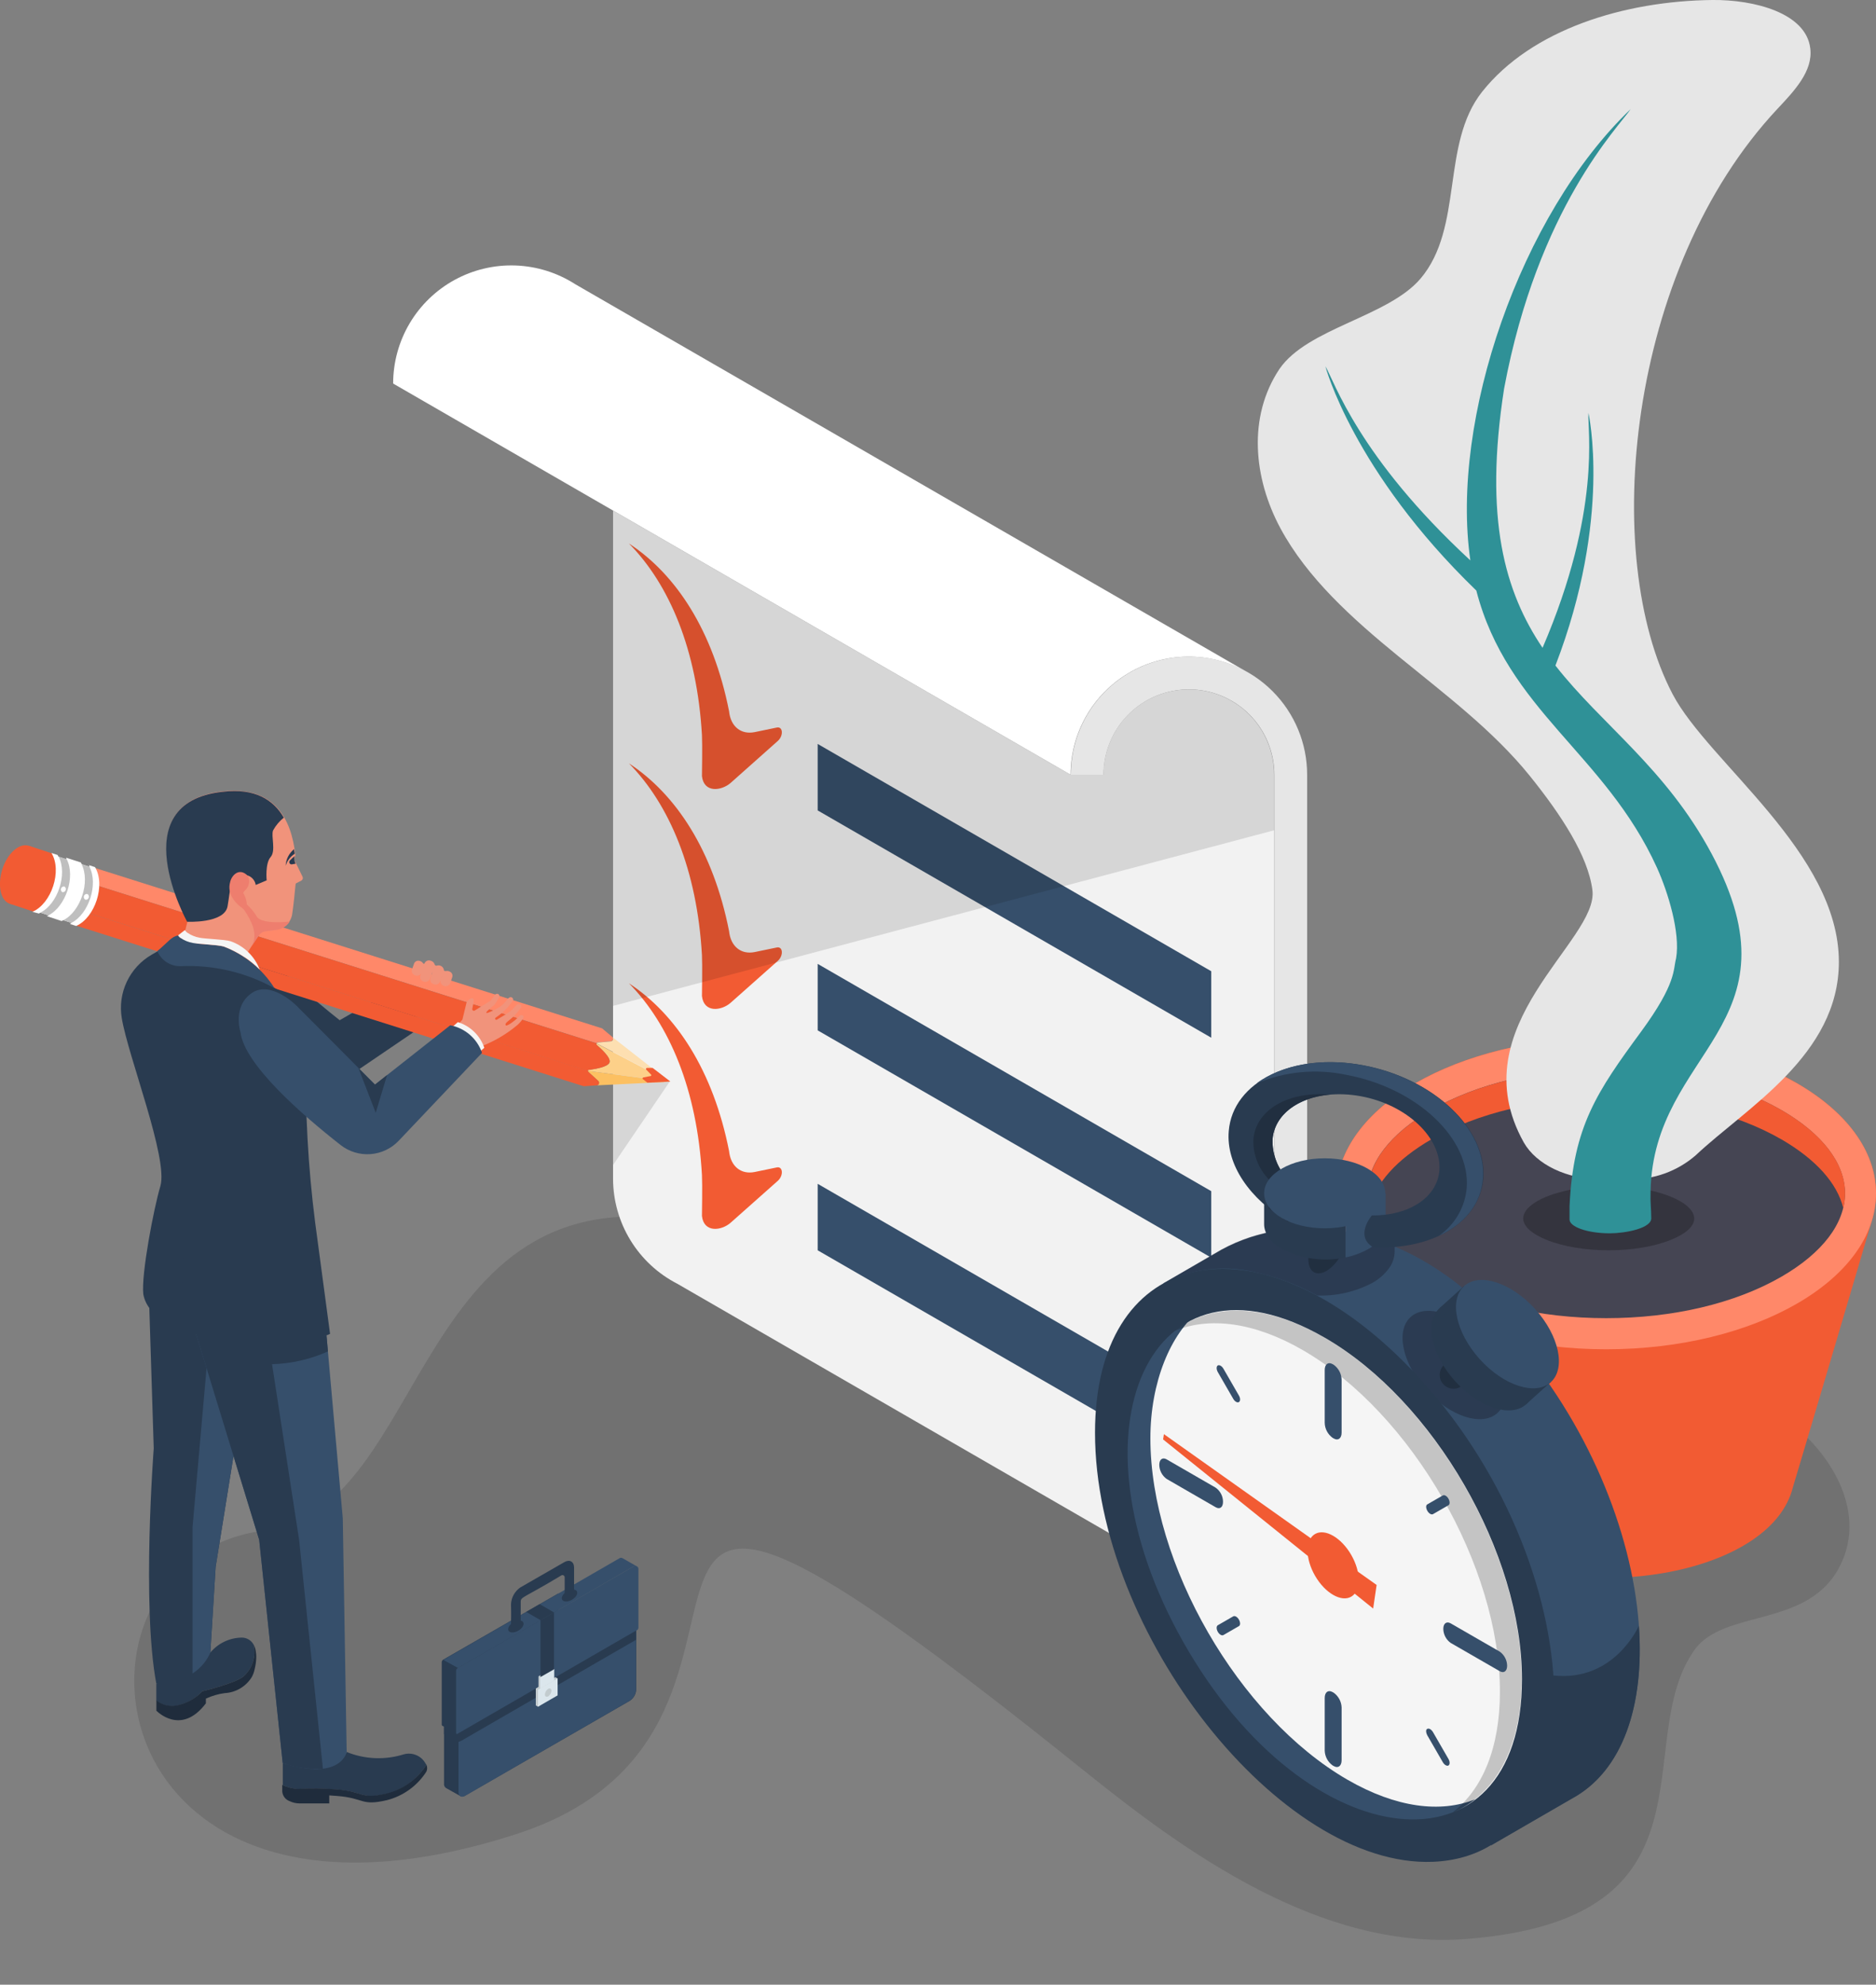 <svg width="296" height="313" viewBox="0 0 296 313" fill="none" xmlns="http://www.w3.org/2000/svg">
<rect x="0" y="0" width="296" height="313" fill="#808080" stroke="none"/>
<g clip-path="url(#clip0_3023_3303)">
<path opacity="0.12" d="M41.764 241.377C68.272 238.13 64.594 182.396 111.196 193.25C116.905 194.575 122.224 197.216 126.73 200.962C224.631 281.642 215.57 183.915 279.689 222.405C287.937 227.368 295.095 237.84 290.223 247.141C285.165 256.801 271.986 253.717 267.357 260.211C257.044 274.695 272.45 302.644 231.266 305.798C208.308 307.549 186.974 292.056 171.266 279.427C76.451 203.224 135.198 271.9 81.428 289.261C13.434 311.214 7.216 245.599 41.764 241.377Z" fill="black"/>
<path d="M211.591 192.764C209.085 185.052 212.995 176.795 223.32 170.834C239.955 161.243 266.905 161.243 283.529 170.834C293.854 176.795 297.763 185.052 295.269 192.752C295.269 192.856 282.96 234.408 282.902 234.501C279.422 248.753 248.61 253.427 231.788 243.778C227.554 241.343 224.932 238.386 224.178 235.324C224.097 235.104 211.614 192.856 211.591 192.764Z" fill="#F25B33"/>
<path d="M253.424 212.791C276.938 212.791 296 201.789 296 188.217C296 174.646 276.938 163.644 253.424 163.644C229.91 163.644 210.849 174.646 210.849 188.217C210.849 201.789 229.91 212.791 253.424 212.791Z" fill="#FF8869"/>
<path d="M253.424 207.886C263.946 207.886 273.772 205.566 281.081 201.345C287.543 197.611 291.104 192.949 291.104 188.206C291.104 183.463 287.543 178.812 281.081 175.078C273.772 170.869 263.958 168.538 253.424 168.538C242.891 168.538 233.088 170.857 225.779 175.078C219.317 178.812 215.756 183.474 215.756 188.218C215.756 192.961 219.317 197.611 225.779 201.345C233.076 205.555 242.902 207.886 253.424 207.886Z" fill="#454553"/>
<path d="M263.714 195.5C272.195 192.021 264.422 187.069 253.819 187.069C243.215 187.069 235.478 191.986 243.935 195.5C249.352 197.738 258.297 197.738 263.714 195.5Z" fill="#34343E"/>
<path d="M215.779 188.218C215.778 188.999 215.872 189.778 216.057 190.537C217.009 186.606 220.396 182.837 225.802 179.705C233.111 175.496 242.925 173.165 253.447 173.165C263.97 173.165 273.796 175.484 281.104 179.705C286.51 182.837 289.886 186.606 290.838 190.537C291.027 189.778 291.124 188.999 291.128 188.218C291.128 183.474 287.566 178.812 281.104 175.078C273.796 170.869 263.981 168.538 253.447 168.538C242.914 168.538 233.111 170.857 225.802 175.078C219.317 178.812 215.779 183.474 215.779 188.218Z" fill="#F25B33"/>
<path d="M202.009 83.277C206.243 91.163 213.378 97.565 220.675 103.525C227.972 109.486 235.64 115.25 241.382 122.37C246.324 128.505 250.57 134.976 251.255 140.38C252.287 148.371 230.118 161.742 240.431 180.181C242.415 183.66 247.241 185.979 252.543 185.979H257.102C260.929 186.059 264.65 184.716 267.543 182.21C275.478 174.73 290.142 166.415 290.142 151.699C290.142 134.477 269.619 120.306 263.923 109.498C252.461 87.742 256.696 42.526 280.443 17.175C283.076 14.368 286.093 11.226 285.629 7.619C284.956 2.018 276.719 -0.07 270.188 -3.12156e-05C256.267 0.151 241.672 4.639 233.853 14.473C227.31 22.73 230.976 35.869 224.132 43.941C218.992 49.983 206.278 51.734 201.858 58.216C196.858 65.731 197.774 75.38 202.009 83.277Z" fill="#E6E6E6"/>
<path d="M261.441 136.843C263.192 140.728 265.153 147.106 264.457 151.142C263.97 152.928 264.584 154.992 258.958 162.669C251.997 172.144 248.215 177.653 247.647 190.224C247.647 191.592 247.647 192.323 247.647 192.323C247.647 193.482 250.454 194.503 254.016 194.503C256.441 194.503 260.721 193.703 260.536 192.033C260.536 190.641 260.373 189.783 260.431 187.835C260.895 165.58 284.585 161.835 270.06 134.64C262.821 121.118 252.728 114.322 245.42 104.963C254.399 81.654 250.628 65.14 250.628 65.117C250.443 67.807 252.74 80.401 243.389 102.169C237.461 93.378 234.109 81.897 237.322 61.278C242.67 32.68 255.466 19.958 257.287 17.21C239.886 33.84 228.784 66.253 231.997 88.38C214.306 72.04 210.57 60.176 209.12 57.764C209.12 57.764 213.494 74.336 232.937 93.135C237.821 112.026 253.262 118.845 261.441 136.843Z" fill="#2F9197"/>
<path d="M206.208 230.523V246.063C206.208 249.634 207.627 253.058 210.153 255.583C212.679 258.108 216.105 259.527 219.677 259.527C223.249 259.527 226.675 258.108 229.201 255.583C231.727 253.058 233.146 249.634 233.146 246.063L206.208 230.523Z" fill="#E6E6E6"/>
<path d="M96.729 80.517V185.886C96.734 189.313 97.683 192.672 99.472 195.595C101.26 198.519 103.819 200.893 106.869 202.458L209.503 261.684C206.903 259.989 204.768 257.673 203.289 254.945C201.81 252.218 201.035 249.165 201.034 246.063V122.185C201.034 118.614 199.615 115.189 197.089 112.664C194.563 110.139 191.137 108.721 187.565 108.721C183.993 108.721 180.567 110.139 178.041 112.664C175.516 115.189 174.097 118.614 174.097 122.185H168.922L96.729 80.517Z" fill="#F2F2F2"/>
<path opacity="0.12" d="M96.729 166.438V183.729L105.674 170.567L96.729 166.438Z" fill="black"/>
<path d="M99.235 85.713C105.639 92.195 109.989 102.528 110.755 115.946C110.836 117.523 110.755 121.953 110.755 122.405C111.068 125.107 113.829 124.725 115.268 123.484L122.727 116.85C123.655 116.015 123.539 114.531 122.565 114.74L119.084 115.459C116.915 115.899 115.279 114.577 115.036 112.177C112.53 99.455 106.648 90.56 99.235 85.713Z" fill="#F25B33"/>
<path d="M129.015 117.326V127.809L191.115 163.655V153.172L129.015 117.326Z" fill="#364F6B"/>
<path d="M99.235 120.387C105.639 126.881 109.989 137.214 110.755 150.632C110.836 152.197 110.755 156.639 110.755 157.091C111.068 159.782 113.829 159.411 115.268 158.158L122.727 151.536C123.655 150.701 123.539 149.217 122.565 149.426L119.084 150.145C116.915 150.586 115.279 149.252 115.036 146.851C112.53 134.141 106.648 125.246 99.235 120.387Z" fill="#F25B33"/>
<path d="M129.015 152.012V162.496L191.115 198.342V187.858L129.015 152.012Z" fill="#364F6B"/>
<path d="M99.235 155.073C105.639 161.556 109.989 171.889 110.755 185.307C110.836 186.884 110.755 191.325 110.755 191.778C111.068 194.468 113.829 194.097 115.268 192.845L122.727 186.223C123.655 185.388 123.539 183.903 122.565 184.112L119.084 184.831C116.915 185.272 115.279 183.938 115.036 181.538C112.53 168.827 106.648 159.933 99.235 155.073Z" fill="#F25B33"/>
<path d="M129.015 186.698V197.182L191.115 233.028V222.544L129.015 186.698Z" fill="#364F6B"/>
<path d="M219.677 264.711C224.621 264.704 229.362 262.737 232.857 259.241C236.352 255.745 238.317 251.005 238.32 246.063H233.181C233.181 247.831 232.832 249.582 232.155 251.215C231.478 252.849 230.486 254.333 229.236 255.583C227.985 256.833 226.5 257.825 224.866 258.502C223.232 259.178 221.48 259.527 219.712 259.527C217.943 259.527 216.192 259.178 214.557 258.502C212.923 257.825 211.439 256.833 210.188 255.583C208.937 254.333 207.945 252.849 207.268 251.215C206.591 249.582 206.243 247.831 206.243 246.063V122.185C206.243 117.242 204.279 112.502 200.783 109.007C197.286 105.512 192.545 103.549 187.6 103.549C182.656 103.549 177.914 105.512 174.418 109.007C170.921 112.502 168.957 117.242 168.957 122.185H174.131C174.131 118.614 175.55 115.189 178.076 112.664C180.602 110.139 184.028 108.721 187.6 108.721C191.172 108.721 194.598 110.139 197.124 112.664C199.65 115.189 201.069 118.614 201.069 122.185V246.063C201.072 250.999 203.032 255.734 206.52 259.229C210.007 262.724 214.738 264.695 219.677 264.711Z" fill="#E6E6E6"/>
<path d="M206.208 227.531V230.523L233.181 246.063H238.366L206.208 227.531Z" fill="#FCFCFC"/>
<path d="M62.031 60.489L168.922 122.185C168.923 118.942 169.769 115.756 171.378 112.941C172.987 110.125 175.304 107.779 178.098 106.132C180.892 104.485 184.067 103.596 187.311 103.552C190.554 103.507 193.753 104.31 196.591 105.88L90.743 44.81C87.927 43.003 84.676 41.988 81.332 41.87C77.987 41.751 74.673 42.535 71.736 44.139C68.799 45.743 66.349 48.107 64.641 50.984C62.933 53.861 62.032 57.144 62.031 60.489Z" fill="white"/>
<path opacity="0.12" d="M96.729 80.517V158.634L201.034 130.94V122.185C201.034 118.614 199.615 115.189 197.089 112.664C194.563 110.139 191.137 108.721 187.565 108.721C183.993 108.721 180.567 110.139 178.041 112.664C175.516 115.189 174.097 118.614 174.097 122.185H168.922L96.729 80.517Z" fill="black"/>
<path d="M235.303 290.977L247.972 283.648C266.661 273.571 260.431 231.08 233.656 205.659C219.735 192.427 202.89 190.827 191.602 197.75L183.563 202.389L235.303 290.977Z" fill="#364F6B"/>
<path opacity="0.45" d="M183.621 202.366C187.871 200.149 192.766 199.496 197.449 200.522C201.082 201.242 204.58 202.522 207.821 204.314C210.858 204.419 213.87 203.728 216.556 202.308C217.588 201.734 218.483 200.943 219.178 199.988C219.731 199.238 220.035 198.334 220.048 197.402V196.533C211.684 193.053 203.238 192.845 196.185 195.477C194.594 196.073 193.064 196.819 191.614 197.704L183.621 202.366Z" fill="#1D2535"/>
<path opacity="0.45" d="M236.255 222.853C238.672 220.673 237.57 215.514 233.794 211.329C230.017 207.144 224.997 205.517 222.58 207.697C220.163 209.876 221.265 215.035 225.042 219.22C228.818 223.406 233.838 225.032 236.255 222.853Z" fill="#1D2535"/>
<path d="M225.849 274.777L235.303 291.012L247.972 283.683C256.093 279.323 259.48 268.885 258.587 256.384C258.587 256.384 254.758 265.29 245.083 264.235C241.893 263.841 234.41 268.456 225.849 274.777Z" fill="#293B50"/>
<path d="M176.161 227.89C176.161 248.834 190.872 274.278 209.016 284.773C227.16 295.268 241.87 286.756 241.87 265.824C241.87 244.891 227.16 219.436 209.016 208.941C190.872 198.446 176.161 206.958 176.161 227.89Z" fill="#F5F5F5"/>
<path d="M177.217 229.085C177.217 248.916 192.298 273.965 209.422 283.88C218.923 289.377 227.044 288.241 232.751 283.764C227.322 285.956 220.292 285.109 212.612 280.679C195.442 270.764 181.51 246.654 181.51 226.823C181.51 217.975 184.7 210.31 189.294 206.703C182.588 209.417 177.217 218.126 177.217 229.085Z" fill="#364F6B"/>
<path d="M172.774 225.942C172.774 257.636 202.113 294.573 226.081 293.622C254.422 292.462 250.362 242.131 220.153 213.464C196.835 191.349 172.774 197.495 172.774 225.942ZM209.016 210.959C226.22 220.874 240.141 244.984 240.141 264.815C240.141 296.834 206.173 293.436 186.684 258.935C167.716 225.374 181.521 195.083 209.016 210.959Z" fill="#293B50"/>
<path d="M206.429 198.573C206.429 200.649 207.751 201.334 209.329 200.417C210.198 199.852 210.917 199.084 211.422 198.178C211.927 197.273 212.204 196.258 212.229 195.222V187.046L206.429 190.398V198.573Z" fill="#212F40"/>
<path opacity="0.2" d="M185.326 209.904C190.767 207.642 197.855 208.466 205.593 212.942C222.74 222.869 236.661 247.014 236.661 266.81C236.661 275.681 233.877 282.187 229.259 285.782C235.884 283.034 240.095 275.705 240.095 264.815C240.095 244.984 226.173 220.874 208.981 210.959C199.538 205.474 191.034 205.474 185.326 209.904Z" fill="black"/>
<path d="M199.456 188.194V193.065C199.456 194.468 200.396 195.883 202.264 196.962C205.351 198.561 208.899 199.036 212.299 198.307V187.87C209.739 187.343 207.09 187.454 204.584 188.194H199.456Z" fill="#293B50"/>
<path d="M214.944 188.194V197.391C215.234 197.263 215.512 197.112 215.779 196.962C216.605 196.517 217.322 195.895 217.879 195.141C218.32 194.537 218.563 193.812 218.575 193.065V188.194H214.944Z" fill="#3A4969"/>
<path d="M234.341 215.563L230.733 218.52C230.502 218.708 230.235 218.847 229.949 218.929C229.663 219.011 229.363 219.033 229.068 218.995C228.772 218.957 228.488 218.859 228.232 218.708C227.976 218.557 227.753 218.355 227.577 218.114C227.403 217.874 227.28 217.601 227.215 217.311C227.15 217.022 227.145 216.722 227.199 216.43C227.253 216.139 227.366 215.861 227.531 215.614C227.696 215.368 227.909 215.157 228.157 214.995L233.111 211.806L234.341 215.563Z" fill="#212F40"/>
<path d="M240.811 221.465C243.228 219.285 242.126 214.126 238.35 209.941C234.573 205.756 229.553 204.129 227.136 206.309C224.719 208.488 225.821 213.647 229.597 217.832C233.374 222.018 238.394 223.644 240.811 221.465Z" fill="#293B50"/>
<path d="M227.154 206.282L240.829 221.438L244.697 217.95L231.021 202.794L227.154 206.282Z" fill="#293B50"/>
<path d="M244.687 217.98C247.104 215.801 246.002 210.642 242.225 206.456C238.449 202.271 233.428 200.645 231.011 202.824C228.595 205.003 229.697 210.163 233.473 214.348C237.249 218.533 242.27 220.159 244.687 217.98Z" fill="#364F6B"/>
<path d="M212.299 187.87V198.307C213.539 198.061 214.732 197.623 215.837 197.008C216.661 196.56 217.377 195.939 217.937 195.187C218.376 194.583 218.619 193.858 218.633 193.111V188.241H213.575C213.157 188.092 212.731 187.968 212.299 187.87Z" fill="#364F6B"/>
<path d="M203.227 192.671V186.002C202.415 185.166 201.78 184.173 201.362 183.085C200.943 181.997 200.749 180.836 200.79 179.671C201.208 174.568 207.426 171.553 214.712 172.886C221.997 174.22 227.473 179.473 227.113 184.576C226.754 188.902 222.241 191.743 216.452 191.685C216.452 191.685 213.691 194.909 216.637 196.695C226.011 197.182 233.482 192.763 234.039 185.875C234.665 178.07 226.197 170.08 215.106 168.004C204.016 165.928 194.514 170.579 193.876 178.372C193.424 183.695 197.217 189.11 203.227 192.671Z" fill="#293B50"/>
<path d="M200.199 186.003V190.572C201.153 191.348 202.165 192.049 203.227 192.671V186.003C202.415 185.166 201.78 184.173 201.362 183.085C200.943 181.997 200.749 180.836 200.79 179.671C201.104 175.774 204.816 173.072 209.781 172.631C203.354 172.075 198.18 174.951 197.763 179.671C197.718 180.836 197.911 181.998 198.33 183.087C198.749 184.175 199.385 185.167 200.199 186.003Z" fill="#212F40"/>
<path d="M198.261 170.857C202.754 168.968 207.719 168.503 212.484 169.523C223.575 171.599 232.055 179.589 231.417 187.394C231.277 188.893 230.81 190.343 230.048 191.641C229.286 192.939 228.249 194.055 227.009 194.909C231.023 193.053 233.691 189.876 233.969 185.875C234.596 178.07 226.127 170.08 215.037 168.004C208.343 166.74 202.194 167.958 198.261 170.857Z" fill="#364F6B"/>
<path d="M209.016 193.714C214.295 193.714 218.575 191.243 218.575 188.194C218.575 185.146 214.295 182.674 209.016 182.674C203.736 182.674 199.456 185.146 199.456 188.194C199.456 191.243 203.736 193.714 209.016 193.714Z" fill="#364F6B"/>
<path d="M210.257 226.754L210.442 226.858C211.127 227.253 211.684 226.858 211.684 225.919V217.616C211.675 217.15 211.559 216.693 211.343 216.281C211.128 215.868 210.82 215.511 210.442 215.238L210.257 215.134C209.572 214.74 209.016 215.134 209.016 216.073V224.377C209.024 224.842 209.141 225.299 209.356 225.711C209.572 226.124 209.88 226.481 210.257 226.754Z" fill="#364F6B"/>
<path d="M227.728 256.883C227.734 257.317 227.843 257.744 228.044 258.128C228.246 258.513 228.535 258.845 228.888 259.098L236.638 263.562C237.276 263.934 237.798 263.562 237.798 262.693C237.791 262.259 237.682 261.832 237.48 261.448C237.279 261.063 236.99 260.731 236.638 260.478L228.888 256.013C228.238 255.642 227.728 256.036 227.728 256.883Z" fill="#364F6B"/>
<path d="M210.442 266.96L210.257 266.856C209.572 266.462 209.016 266.856 209.016 267.795V276.099C209.033 276.554 209.154 277 209.369 277.401C209.584 277.803 209.888 278.151 210.257 278.418L210.442 278.522C211.127 278.917 211.684 278.522 211.684 277.583V269.28C211.666 268.824 211.546 268.379 211.331 267.977C211.116 267.575 210.812 267.228 210.442 266.96Z" fill="#364F6B"/>
<path d="M192.971 236.832C192.967 236.397 192.86 235.97 192.658 235.585C192.456 235.2 192.166 234.868 191.811 234.617L184.073 230.152C183.435 229.781 182.913 230.152 182.913 231.022C182.92 231.456 183.029 231.882 183.231 232.267C183.432 232.651 183.721 232.983 184.073 233.237L191.811 237.701C192.461 238.072 192.971 237.736 192.971 236.832Z" fill="#364F6B"/>
<path d="M192.148 216.386L194.584 220.608C194.828 221.037 195.234 221.269 195.477 221.118C195.721 220.979 195.732 220.515 195.477 220.086L193.041 215.864C192.797 215.435 192.391 215.203 192.148 215.343C191.904 215.493 191.904 215.957 192.148 216.386Z" fill="#364F6B"/>
<path d="M225.211 238.27C225.454 238.699 225.849 238.931 226.104 238.791L228.54 237.388C228.784 237.249 228.784 236.785 228.54 236.356C228.296 235.927 227.89 235.695 227.647 235.846L225.211 237.249C224.955 237.377 224.967 237.841 225.211 238.27Z" fill="#364F6B"/>
<path d="M225.211 273.687L227.647 277.908C227.89 278.337 228.296 278.569 228.54 278.43C228.784 278.279 228.784 277.827 228.54 277.398L226.104 273.176C225.849 272.747 225.454 272.515 225.211 272.654C224.955 272.736 224.955 273.199 225.211 273.687Z" fill="#364F6B"/>
<path d="M192.148 257.347C192.391 257.776 192.797 258.008 193.041 257.857L195.477 256.454C195.732 256.314 195.721 255.851 195.477 255.421C195.234 254.992 194.828 254.772 194.584 254.911L192.148 256.314C191.904 256.465 191.904 256.917 192.148 257.347Z" fill="#364F6B"/>
<path d="M213.201 251.807C214.777 250.897 214.776 247.948 213.2 245.219C211.624 242.49 209.069 241.015 207.493 241.924C205.917 242.834 205.918 245.783 207.494 248.512C209.07 251.241 211.625 252.716 213.201 251.807Z" fill="#F25B33"/>
<path d="M183.517 227.009L183.644 226.174L217.206 249.959L216.661 253.682L183.517 227.009Z" fill="#F25B33"/>
<path d="M98.063 255.897L100.384 257.184V266.462C100.367 266.817 100.266 267.164 100.088 267.472C99.91 267.781 99.662 268.043 99.363 268.236L73.376 283.196C73.272 283.278 73.146 283.327 73.014 283.337C72.882 283.347 72.75 283.319 72.634 283.254L70.383 281.99C70.272 281.919 70.182 281.819 70.125 281.7C70.067 281.581 70.044 281.449 70.059 281.317V272.04L98.063 255.897Z" fill="#293B50"/>
<path d="M70.059 272.353V273.513L72.379 274.742V273.397L72.228 273.49C72.201 273.51 72.169 273.521 72.135 273.521C72.102 273.521 72.069 273.51 72.042 273.49L70.059 272.353Z" fill="#293B50"/>
<path d="M69.699 262.194V272.017C69.697 272.048 69.704 272.08 69.721 272.107C69.737 272.134 69.762 272.155 69.792 272.167L72.019 273.443C72.019 273.443 72.112 273.443 72.193 273.443L88.098 264.258V251.293L69.943 261.73C69.861 261.775 69.794 261.843 69.751 261.926C69.708 262.008 69.69 262.101 69.699 262.194Z" fill="#293B50"/>
<path d="M100.511 257.091L72.193 273.443C72.066 273.513 71.961 273.443 71.961 273.315V263.493C71.962 263.407 71.985 263.322 72.028 263.247C72.07 263.172 72.131 263.109 72.205 263.064L100.001 247.014C100.075 246.971 100.158 246.949 100.243 246.948C100.328 246.948 100.412 246.97 100.486 247.013C100.56 247.055 100.622 247.116 100.665 247.189C100.708 247.263 100.731 247.346 100.732 247.431V256.709C100.728 256.785 100.706 256.86 100.667 256.927C100.629 256.993 100.576 257.05 100.511 257.091Z" fill="#364F6B"/>
<path d="M72.344 273.35V282.628C72.344 283.289 72.808 283.544 73.376 283.219L99.328 268.236C99.627 268.043 99.876 267.781 100.053 267.472C100.231 267.164 100.332 266.817 100.349 266.462V257.184L72.344 273.35Z" fill="#364F6B"/>
<path d="M72.344 273.35V274.696C72.507 274.662 72.663 274.603 72.808 274.522L100.349 258.611V257.173L72.344 273.35Z" fill="#293B50"/>
<path d="M69.943 261.776L72.263 263.052L88.133 253.891L100.001 247.014C100.071 246.98 100.149 246.962 100.227 246.962C100.305 246.962 100.383 246.98 100.453 247.014L98.249 245.75C98.173 245.701 98.084 245.675 97.994 245.675C97.903 245.675 97.815 245.701 97.739 245.75L88.098 251.316L69.943 261.776Z" fill="#364F6B"/>
<path d="M80.233 257.173C80.453 257.544 81.138 257.544 81.776 257.173C82.414 256.801 82.762 256.21 82.553 255.839C82.344 255.468 81.648 255.468 81.01 255.839C80.372 256.21 80.047 256.801 80.233 257.173Z" fill="#293B50"/>
<path d="M88.701 252.29C88.922 252.661 89.606 252.661 90.244 252.29C90.882 251.919 91.23 251.328 91.022 250.957C90.813 250.585 90.117 250.585 89.479 250.957C88.841 251.328 88.493 251.919 88.701 252.29Z" fill="#293B50"/>
<path d="M80.627 253.021C80.72 256.314 80.476 256.709 80.778 256.883C81.079 257.057 82.182 256.604 82.158 256.082V252.603C82.158 251.815 82.657 252.024 88.574 248.452C88.627 248.421 88.687 248.405 88.748 248.405C88.809 248.405 88.869 248.421 88.922 248.452C88.975 248.482 89.019 248.526 89.049 248.579C89.08 248.632 89.096 248.692 89.096 248.753C89.096 251.861 89.096 251.734 89.096 251.896C89.374 252.36 90.604 251.792 90.581 251.2V247.246C90.581 246.271 89.885 245.877 89.038 246.364L82.077 250.365C81.647 250.666 81.292 251.062 81.04 251.523C80.789 251.984 80.647 252.496 80.627 253.021Z" fill="#293B50"/>
<path d="M83.028 254.215L85.291 255.514L87.414 254.297L85.151 252.986L83.028 254.215Z" fill="#293B50"/>
<path d="M84.537 268.955L84.885 269.164L87.623 267.169L87.982 264.699L87.623 264.502L84.537 266.288V268.955Z" fill="#C2CBCE"/>
<path d="M84.885 269.164L87.982 267.378V264.699L84.885 266.485V269.164Z" fill="#DBE6EC"/>
<path d="M87.008 266.636C86.997 266.814 86.945 266.987 86.857 267.142C86.768 267.297 86.645 267.429 86.497 267.529C86.207 267.691 85.975 267.529 85.975 267.227C85.989 267.05 86.043 266.878 86.134 266.726C86.224 266.573 86.349 266.443 86.497 266.346C86.718 266.172 87.008 266.311 87.008 266.636Z" fill="#C2CBCE"/>
<path d="M84.966 264.374L87.193 263.087L87.448 263.238L85.221 266.311L84.966 266.172V264.374Z" fill="#C2CBCE"/>
<path d="M85.221 264.525L87.448 263.238V265.024L85.221 266.311V264.525Z" fill="#DBE6EC"/>
<path d="M85.279 255.514V264.479L87.414 263.261V254.297L85.279 255.514Z" fill="#293B50"/>
<path d="M41.068 149.171C43.481 152.963 53.597 160.895 53.597 160.895L61.648 156.256C64.687 158.309 66.462 160.385 65.963 162.298L53.852 170.532L29.003 164.061C29.583 163.156 39.258 151.919 41.068 149.171Z" fill="#293B50"/>
<path d="M92.808 168.885C92.797 168.921 92.797 168.96 92.81 168.996C92.823 169.031 92.846 169.062 92.878 169.083L94.397 170.474C94.453 170.527 94.492 170.594 94.511 170.667C94.53 170.741 94.528 170.819 94.505 170.891C94.482 170.964 94.439 171.028 94.381 171.078C94.323 171.127 94.252 171.159 94.177 171.17L102.217 170.776L105.697 170.602L92.808 168.885Z" fill="#FCC062"/>
<path d="M14.304 136.669L95.001 162.183L96.59 163.516C96.65 163.566 96.694 163.633 96.716 163.708C96.738 163.783 96.737 163.863 96.713 163.938C96.69 164.013 96.645 164.079 96.583 164.127C96.522 164.176 96.448 164.206 96.37 164.212L94.305 164.398C94.267 164.401 94.231 164.415 94.2 164.437C94.169 164.46 94.145 164.49 94.131 164.525L13.538 139.093L14.304 136.669Z" fill="#FF8869"/>
<path d="M94.142 164.548C94.157 164.513 94.181 164.483 94.212 164.46C94.242 164.438 94.278 164.424 94.316 164.421L96.381 164.235C96.459 164.229 96.534 164.199 96.595 164.15C96.656 164.102 96.701 164.036 96.725 163.961C96.749 163.887 96.75 163.807 96.728 163.731C96.706 163.656 96.662 163.589 96.602 163.539L102.936 168.491L105.65 170.567L94.189 164.571L94.142 164.548Z" fill="#FDDFB1"/>
<path d="M94.131 164.537C94.109 164.571 94.098 164.612 94.098 164.653C94.098 164.694 94.109 164.734 94.131 164.769C94.885 165.43 96.451 166.856 96.161 167.575C95.871 168.294 93.841 168.607 92.866 168.735C92.826 168.743 92.79 168.761 92.759 168.787C92.729 168.813 92.706 168.847 92.692 168.885L105.569 170.555L94.084 164.548L94.131 164.537Z" fill="#FDD089"/>
<path d="M102.147 170.753L101.405 170.161C101.388 170.139 101.38 170.113 101.38 170.086C101.38 170.059 101.388 170.032 101.405 170.01C101.412 169.987 101.426 169.966 101.444 169.95C101.463 169.934 101.485 169.923 101.509 169.918L102.669 169.697C102.688 169.692 102.706 169.682 102.72 169.667C102.735 169.653 102.745 169.636 102.75 169.616C102.763 169.6 102.771 169.579 102.771 169.558C102.771 169.537 102.763 169.517 102.75 169.5L101.938 168.665C101.923 168.645 101.915 168.621 101.915 168.596C101.915 168.571 101.923 168.546 101.938 168.526C101.946 168.497 101.962 168.472 101.985 168.453C102.008 168.434 102.036 168.423 102.066 168.422H102.982L105.778 170.567L102.147 170.753Z" fill="#F25B33"/>
<path d="M12.169 143.442L92.808 168.886C92.797 168.922 92.797 168.96 92.81 168.996C92.823 169.031 92.846 169.062 92.878 169.083L94.397 170.474C94.453 170.527 94.492 170.594 94.511 170.667C94.53 170.741 94.528 170.819 94.505 170.891C94.482 170.964 94.439 171.028 94.381 171.078C94.323 171.127 94.252 171.159 94.177 171.17L92.1 171.309L11.427 145.796L12.169 143.442Z" fill="#F25B33"/>
<path d="M13.538 139.093L94.131 164.537C94.109 164.571 94.098 164.612 94.098 164.653C94.098 164.694 94.109 164.734 94.131 164.769C94.885 165.43 96.451 166.856 96.161 167.575C95.871 168.294 93.841 168.607 92.866 168.735C92.826 168.742 92.79 168.76 92.759 168.787C92.729 168.813 92.706 168.847 92.692 168.885L12.169 143.442L13.538 139.093Z" fill="#F25B33"/>
<path d="M5.777 143.941L1.531 142.526L4.571 133.387L8.817 134.791L9.362 138.015L7.923 141.853L5.777 143.941Z" fill="#F25B33"/>
<path d="M11.265 145.541L9.988 145.123L9.722 145.251L7.401 144.486L7.668 144.358L6.392 143.941L6.125 144.068L5.116 143.801C8.121 142.514 9.838 137.354 8.121 134.524L9.084 134.837C9.141 134.92 9.188 135.009 9.223 135.104L10.487 135.51L10.441 135.266L12.761 136.02L12.9 136.287L14.153 136.704C14.116 136.611 14.069 136.521 14.014 136.437L14.989 136.751C16.694 139.557 14.989 144.741 12.019 146.028L11.033 145.715L11.265 145.541Z" fill="white"/>
<path d="M9.988 145.123C12.726 143.743 14.281 139.058 12.866 136.287L14.118 136.704C15.545 139.464 14.002 144.161 11.265 145.541L9.988 145.123Z" fill="#BFBFBF"/>
<path d="M6.357 143.94C9.107 142.572 10.673 137.887 9.269 135.115L10.534 135.521C11.938 138.293 10.371 142.978 7.633 144.358L6.357 143.94Z" fill="#BFBFBF"/>
<path d="M13.759 140.983C13.867 141.029 13.953 141.116 13.998 141.224C14.043 141.332 14.045 141.454 14.002 141.563C13.97 141.676 13.895 141.773 13.794 141.833C13.693 141.893 13.572 141.913 13.457 141.888C13.361 141.831 13.286 141.744 13.247 141.639C13.207 141.534 13.205 141.419 13.24 141.313C13.276 141.207 13.347 141.116 13.441 141.056C13.536 140.996 13.648 140.97 13.759 140.983Z" fill="white"/>
<path d="M10.151 139.8C10.248 139.857 10.322 139.945 10.361 140.049C10.401 140.154 10.403 140.269 10.368 140.375C10.332 140.481 10.261 140.572 10.167 140.632C10.073 140.692 9.96 140.718 9.849 140.705C9.753 140.649 9.678 140.561 9.639 140.456C9.599 140.351 9.597 140.236 9.633 140.13C9.668 140.024 9.739 139.933 9.833 139.873C9.928 139.813 10.04 139.787 10.151 139.8Z" fill="white"/>
<path d="M5.685 138.838C4.849 141.354 2.981 143.013 1.531 142.526C0.081 142.039 -0.429 139.603 0.371 137.075C1.172 134.547 3.074 132.9 4.536 133.387C5.998 133.874 6.531 136.31 5.685 138.838Z" fill="#F25B33"/>
<path d="M33.191 260.617L24.664 265.569V268.213C25.134 268.591 25.686 268.856 26.275 268.986C26.865 269.117 27.476 269.11 28.063 268.967C29.543 268.626 30.886 267.846 31.914 266.728C31.914 266.728 37.042 265.499 38.388 264.409C39.097 263.799 39.624 263.005 39.91 262.115C40.197 261.225 40.232 260.273 40.012 259.364C39.832 259.034 39.568 258.758 39.245 258.564C38.923 258.371 38.555 258.267 38.179 258.263C37.226 258.27 36.287 258.484 35.425 258.891C34.564 259.297 33.801 259.886 33.191 260.617Z" fill="#293B50"/>
<path d="M40.163 263.319C40.075 263.723 39.93 264.114 39.733 264.478C39.279 265.217 38.653 265.834 37.907 266.277C37.161 266.719 36.319 266.974 35.453 267.018C34.425 267.156 33.423 267.45 32.483 267.888V268.63C28.538 273.849 24.675 269.79 24.675 269.79V268.166C25.146 268.544 25.698 268.809 26.287 268.94C26.876 269.07 27.488 269.064 28.075 268.92C29.545 268.59 30.883 267.827 31.914 266.728C31.914 266.728 37.042 265.499 38.388 264.409C39.093 263.795 39.617 263.002 39.905 262.113C40.193 261.225 40.234 260.274 40.023 259.364C40.058 259.434 40.824 260.652 40.163 263.319Z" fill="#1F2C3C"/>
<path d="M37.274 226.928L34.026 247.095L33.191 260.617C30.94 265.743 24.664 265.534 24.664 265.534C22.344 253.195 24.258 228.424 24.258 228.424L23.538 205.566L29.664 193.668L34.861 209.579L37.274 226.928Z" fill="#293B50"/>
<path d="M37.274 226.928L34.026 247.095L33.191 260.617C32.62 261.937 31.677 263.061 30.476 263.852L30.383 263.922V240.798L33.167 209.243C33.724 209.382 34.327 209.509 34.861 209.625L37.274 226.928Z" fill="#364F6B"/>
<path d="M67.17 278.163C66.85 277.553 66.328 277.072 65.694 276.801C65.06 276.531 64.352 276.487 63.69 276.678C60.743 277.595 57.571 277.464 54.71 276.307C52.703 280.192 44.617 278.047 44.617 278.047V281.526C45.373 281.894 46.192 282.11 47.031 282.164C49.048 282.045 51.071 282.064 53.086 282.222C57.587 282.558 56.857 283.869 61.056 282.883C63.639 282.215 65.868 280.584 67.286 278.325L67.17 278.163Z" fill="#293B50"/>
<path d="M67.286 279.381C65.865 281.617 63.646 283.23 61.079 283.892C56.88 284.877 57.599 283.567 53.109 283.231L51.949 283.15V284.414H47.309C46.751 284.418 46.2 284.295 45.696 284.054C45.377 283.94 45.097 283.736 44.891 283.467C44.685 283.197 44.562 282.873 44.536 282.535V281.491C45.291 281.859 46.111 282.075 46.949 282.129C48.967 282.01 50.99 282.029 53.005 282.187C57.506 282.523 56.775 283.834 60.975 282.848C63.582 282.208 65.842 280.588 67.286 278.325C67.358 278.492 67.396 278.671 67.396 278.853C67.396 279.034 67.358 279.214 67.286 279.381Z" fill="#1F2C3C"/>
<path d="M51.474 210.147L54.084 239.441L54.699 276.307C54.699 276.307 53.829 280.946 44.606 278.047L40.894 242.839L30.87 210.147H51.474Z" fill="#364F6B"/>
<path d="M47.193 242.839L50.952 278.94C48.797 279.094 46.634 278.789 44.606 278.047L40.894 242.839L30.87 210.159C30.87 210.159 48.469 211.956 51.52 210.611L51.741 213.127C48.964 214.375 45.967 215.061 42.924 215.145L47.193 242.839Z" fill="#293B50"/>
<path d="M52.077 210.356C40.58 215.83 28.26 209.277 28.26 209.277L29.003 197.031L26.276 208.153C25.35 207.884 24.516 207.364 23.869 206.649C23.221 205.934 22.785 205.054 22.61 204.105C22.262 200.974 24.269 190.514 25.302 187.069C26.601 182.744 20.209 166.624 19.211 160.547C18.888 158.6 19.167 156.601 20.011 154.817C20.855 153.033 22.223 151.549 23.933 150.562L29.003 147.628L44.791 156.651L48.272 166.265C48.12 175.125 48.604 183.984 49.722 192.775L52.077 210.356Z" fill="#293B50"/>
<path d="M46.74 139.29C46.711 139.309 46.685 139.334 46.667 139.365C46.649 139.395 46.638 139.429 46.636 139.464C46.578 140.09 46.288 143.071 46.091 144.231C45.982 144.843 45.682 145.404 45.234 145.836C44.786 146.267 44.213 146.545 43.597 146.631L41.775 146.875C41.585 146.9 41.403 146.966 41.241 147.068C41.079 147.17 40.941 147.306 40.836 147.466L38.434 151.177L29.003 147.628L29.583 145.309C29.583 145.309 19.211 126.522 35.209 124.806C43.33 123.948 45.963 129.189 46.59 134.756C46.601 134.829 46.601 134.903 46.59 134.976L46.416 135.556L47.738 138.27C47.789 138.375 47.798 138.496 47.764 138.608C47.729 138.72 47.654 138.814 47.553 138.873L46.74 139.29Z" fill="#F1937B"/>
<path d="M44.78 128.946C44.088 129.501 43.513 130.186 43.086 130.964C42.738 131.88 43.573 134.164 42.692 135.173C41.81 136.182 42.077 138.838 42.077 138.838L40.348 139.568C40.31 139.321 40.224 139.084 40.093 138.871C39.962 138.658 39.79 138.473 39.587 138.328C39.384 138.182 39.154 138.078 38.91 138.022C38.666 137.966 38.414 137.96 38.167 138.003C36.23 138.235 36.392 140.195 35.905 142.932C35.418 145.668 29.525 145.367 29.525 145.367C29.525 145.367 19.153 126.58 35.151 124.864C40.197 124.261 43.144 126.116 44.78 128.946Z" fill="#293B50"/>
<path d="M35.302 149.287C38.612 150.554 41.423 152.856 43.318 155.85C38.792 153.346 33.66 152.142 28.492 152.371C27.712 152.391 26.945 152.175 26.291 151.751C25.636 151.326 25.126 150.714 24.826 149.994C26.659 148.452 27.007 147.744 28.098 147.524C28.098 147.524 28.422 148.278 30.418 148.684C31.323 148.927 34.351 148.997 35.302 149.287Z" fill="#364F6B"/>
<path d="M36.381 148.44C35.429 148.15 32.355 148.069 31.485 147.884C30.808 147.763 30.164 147.502 29.594 147.118C29.42 147.009 29.276 146.857 29.177 146.677L28.098 147.512C28.201 147.687 28.344 147.834 28.515 147.942C29.085 148.325 29.73 148.586 30.406 148.707C31.265 148.904 34.351 148.974 35.302 149.264C37.431 150.06 39.364 151.302 40.975 152.905C40.581 151.871 39.965 150.936 39.172 150.165C38.378 149.394 37.426 148.805 36.381 148.44Z" fill="#F5F5F5"/>
<path d="M40.522 144.567C40.104 143.844 39.571 143.194 38.945 142.642C38.918 142.022 38.734 141.42 38.411 140.891C38.33 140.763 38.492 140.601 38.782 140.311C39.017 140.058 39.181 139.749 39.258 139.413C39.335 139.077 39.323 138.727 39.223 138.397C39.138 138.19 38.998 138.009 38.817 137.875C37.587 136.913 36.497 138.131 36.3 139.163C36.194 139.551 36.168 139.956 36.222 140.354C36.276 140.752 36.409 141.136 36.613 141.482C36.974 142.128 37.478 142.683 38.086 143.106C38.311 143.253 38.501 143.446 38.643 143.674C39.652 145.228 40.754 147.28 39.733 149.182L40.894 147.478C40.999 147.317 41.137 147.182 41.299 147.08C41.461 146.977 41.643 146.912 41.833 146.886L43.655 146.643C44.073 146.585 44.473 146.438 44.83 146.212C45.186 145.986 45.489 145.686 45.72 145.332C45.72 145.332 41.346 145.866 40.522 144.567Z" fill="#EE7E6E"/>
<path d="M46.648 136.205L46.079 136.31C46.003 136.327 45.924 136.32 45.853 136.288C45.782 136.256 45.722 136.203 45.685 136.135C45.647 136.067 45.632 135.988 45.642 135.911C45.653 135.834 45.688 135.762 45.743 135.707C45.975 135.455 46.228 135.223 46.497 135.011C46.395 135.361 46.424 135.736 46.578 136.066L46.648 136.205Z" fill="#293B50"/>
<path d="M46.508 134.64C45.822 135.082 45.313 135.751 45.07 136.53C45.094 136.025 45.225 135.531 45.455 135.081C45.685 134.631 46.009 134.236 46.404 133.921C46.404 134.153 46.485 134.396 46.508 134.64Z" fill="#293B50"/>
<path d="M72.959 160.802L73.597 158.17C73.69 157.903 74.235 157.312 74.583 157.439C74.931 157.567 74.583 158.599 74.513 159.133C74.51 159.18 74.52 159.227 74.542 159.27C74.564 159.312 74.597 159.347 74.638 159.371C74.68 159.395 74.727 159.407 74.774 159.406C74.822 159.405 74.868 159.391 74.908 159.364L77.437 157.799C78.075 156.929 78.144 156.732 78.446 156.732C78.51 156.731 78.572 156.748 78.627 156.781C78.682 156.813 78.727 156.86 78.757 156.916C78.787 156.973 78.8 157.036 78.797 157.1C78.793 157.163 78.772 157.225 78.736 157.277C78.736 157.277 78.539 157.613 78.307 158.042L78.017 158.46C75.952 160.118 76.52 160.083 78.574 158.959C79.885 158.24 80.035 157.254 80.581 157.265C80.659 157.263 80.736 157.285 80.8 157.328C80.865 157.372 80.914 157.435 80.941 157.508C80.968 157.581 80.971 157.661 80.95 157.736C80.929 157.811 80.885 157.878 80.824 157.926L80.186 158.785C79.589 159.439 78.915 160.019 78.179 160.513C78.147 160.543 78.127 160.584 78.122 160.628C78.118 160.672 78.129 160.716 78.154 160.753C78.18 160.789 78.217 160.815 78.26 160.827C78.303 160.838 78.348 160.833 78.388 160.814C81.497 158.993 80.488 159.399 81.52 158.495C81.903 158.089 82.495 158.564 82.124 158.993C80.813 160.953 79.502 161.174 79.803 161.707C79.931 161.916 81.149 161.081 81.81 160.373C82.042 160.13 82.228 160.002 82.46 160.141C82.522 160.178 82.569 160.235 82.593 160.303C82.616 160.371 82.614 160.446 82.588 160.513C82.329 160.95 81.999 161.342 81.613 161.672C79.885 163.121 77.924 164.266 75.813 165.059L72.066 161.753C72.321 161.545 72.959 160.802 72.959 160.802Z" fill="#F1937B"/>
<path d="M76.416 165.244L73.272 167.993C71.903 166.392 69.71 164.166 69.386 163.736L72.24 161.197C73.205 161.495 74.087 162.017 74.813 162.72C75.539 163.423 76.088 164.288 76.416 165.244Z" fill="#F5F5F5"/>
<path d="M37.947 162.809C38.597 167.958 47.796 175.925 53.736 180.575C55.075 181.625 56.757 182.139 58.454 182.014C60.152 181.89 61.741 181.137 62.912 179.902L76.056 166.044C75.679 164.942 75.017 163.958 74.137 163.194C73.257 162.431 72.19 161.913 71.045 161.695L59.165 171.054C55.476 167.331 50.093 161.916 46.729 158.553C46.729 158.553 42.773 154.598 39.768 156.581C36.601 158.715 37.947 162.809 37.947 162.809Z" fill="#364F6B"/>
<path d="M56.555 168.445L59.281 175.496L61.079 169.535L59.165 171.054L56.555 168.445Z" fill="#293B50"/>
<path d="M66.265 151.56C66.471 151.619 66.648 151.751 66.764 151.931C66.822 152.012 66.95 152.024 66.984 151.931C67.057 151.75 67.196 151.605 67.374 151.525C67.551 151.445 67.752 151.437 67.936 151.502C68.087 151.538 68.226 151.613 68.339 151.718C68.453 151.824 68.538 151.957 68.585 152.105C68.604 152.172 68.649 152.229 68.71 152.264C68.77 152.299 68.842 152.308 68.91 152.29C69.091 152.233 69.286 152.233 69.467 152.29C69.621 152.34 69.758 152.434 69.861 152.559C69.964 152.684 70.028 152.837 70.047 152.998C70.049 153.023 70.057 153.047 70.07 153.069C70.083 153.091 70.101 153.109 70.122 153.123C70.144 153.136 70.168 153.145 70.193 153.147C70.218 153.149 70.244 153.146 70.267 153.137H70.407C70.58 153.109 70.758 153.133 70.917 153.206C71.089 153.267 71.231 153.391 71.314 153.552C71.398 153.714 71.418 153.901 71.37 154.076L71.01 155.108C70.921 155.277 70.775 155.408 70.597 155.478C70.42 155.549 70.224 155.553 70.044 155.492C69.863 155.43 69.711 155.307 69.614 155.143C69.516 154.979 69.481 154.786 69.513 154.598L69.757 153.914L69.397 154.865C69.312 155.035 69.165 155.166 68.986 155.231C68.806 155.296 68.609 155.289 68.434 155.213C68.252 155.164 68.095 155.045 67.998 154.883C67.9 154.721 67.87 154.527 67.912 154.343L68.272 153.183L67.796 154.447C67.711 154.618 67.564 154.749 67.385 154.814C67.205 154.879 67.008 154.872 66.834 154.795C66.648 154.746 66.49 154.626 66.392 154.461C66.294 154.296 66.266 154.1 66.311 153.914L66.427 153.554C66.315 153.711 66.148 153.821 65.96 153.862C65.771 153.902 65.574 153.871 65.407 153.775C65.246 153.708 65.116 153.585 65.039 153.43C64.963 153.274 64.945 153.096 64.989 152.928L65.36 151.896C65.442 151.738 65.581 151.616 65.748 151.554C65.915 151.491 66.099 151.494 66.265 151.56Z" fill="#F1937B"/>
</g>
<defs>
<clipPath id="clip0_3023_3303">
<rect width="296" height="313" fill="white"/>
</clipPath>
</defs>
</svg>
